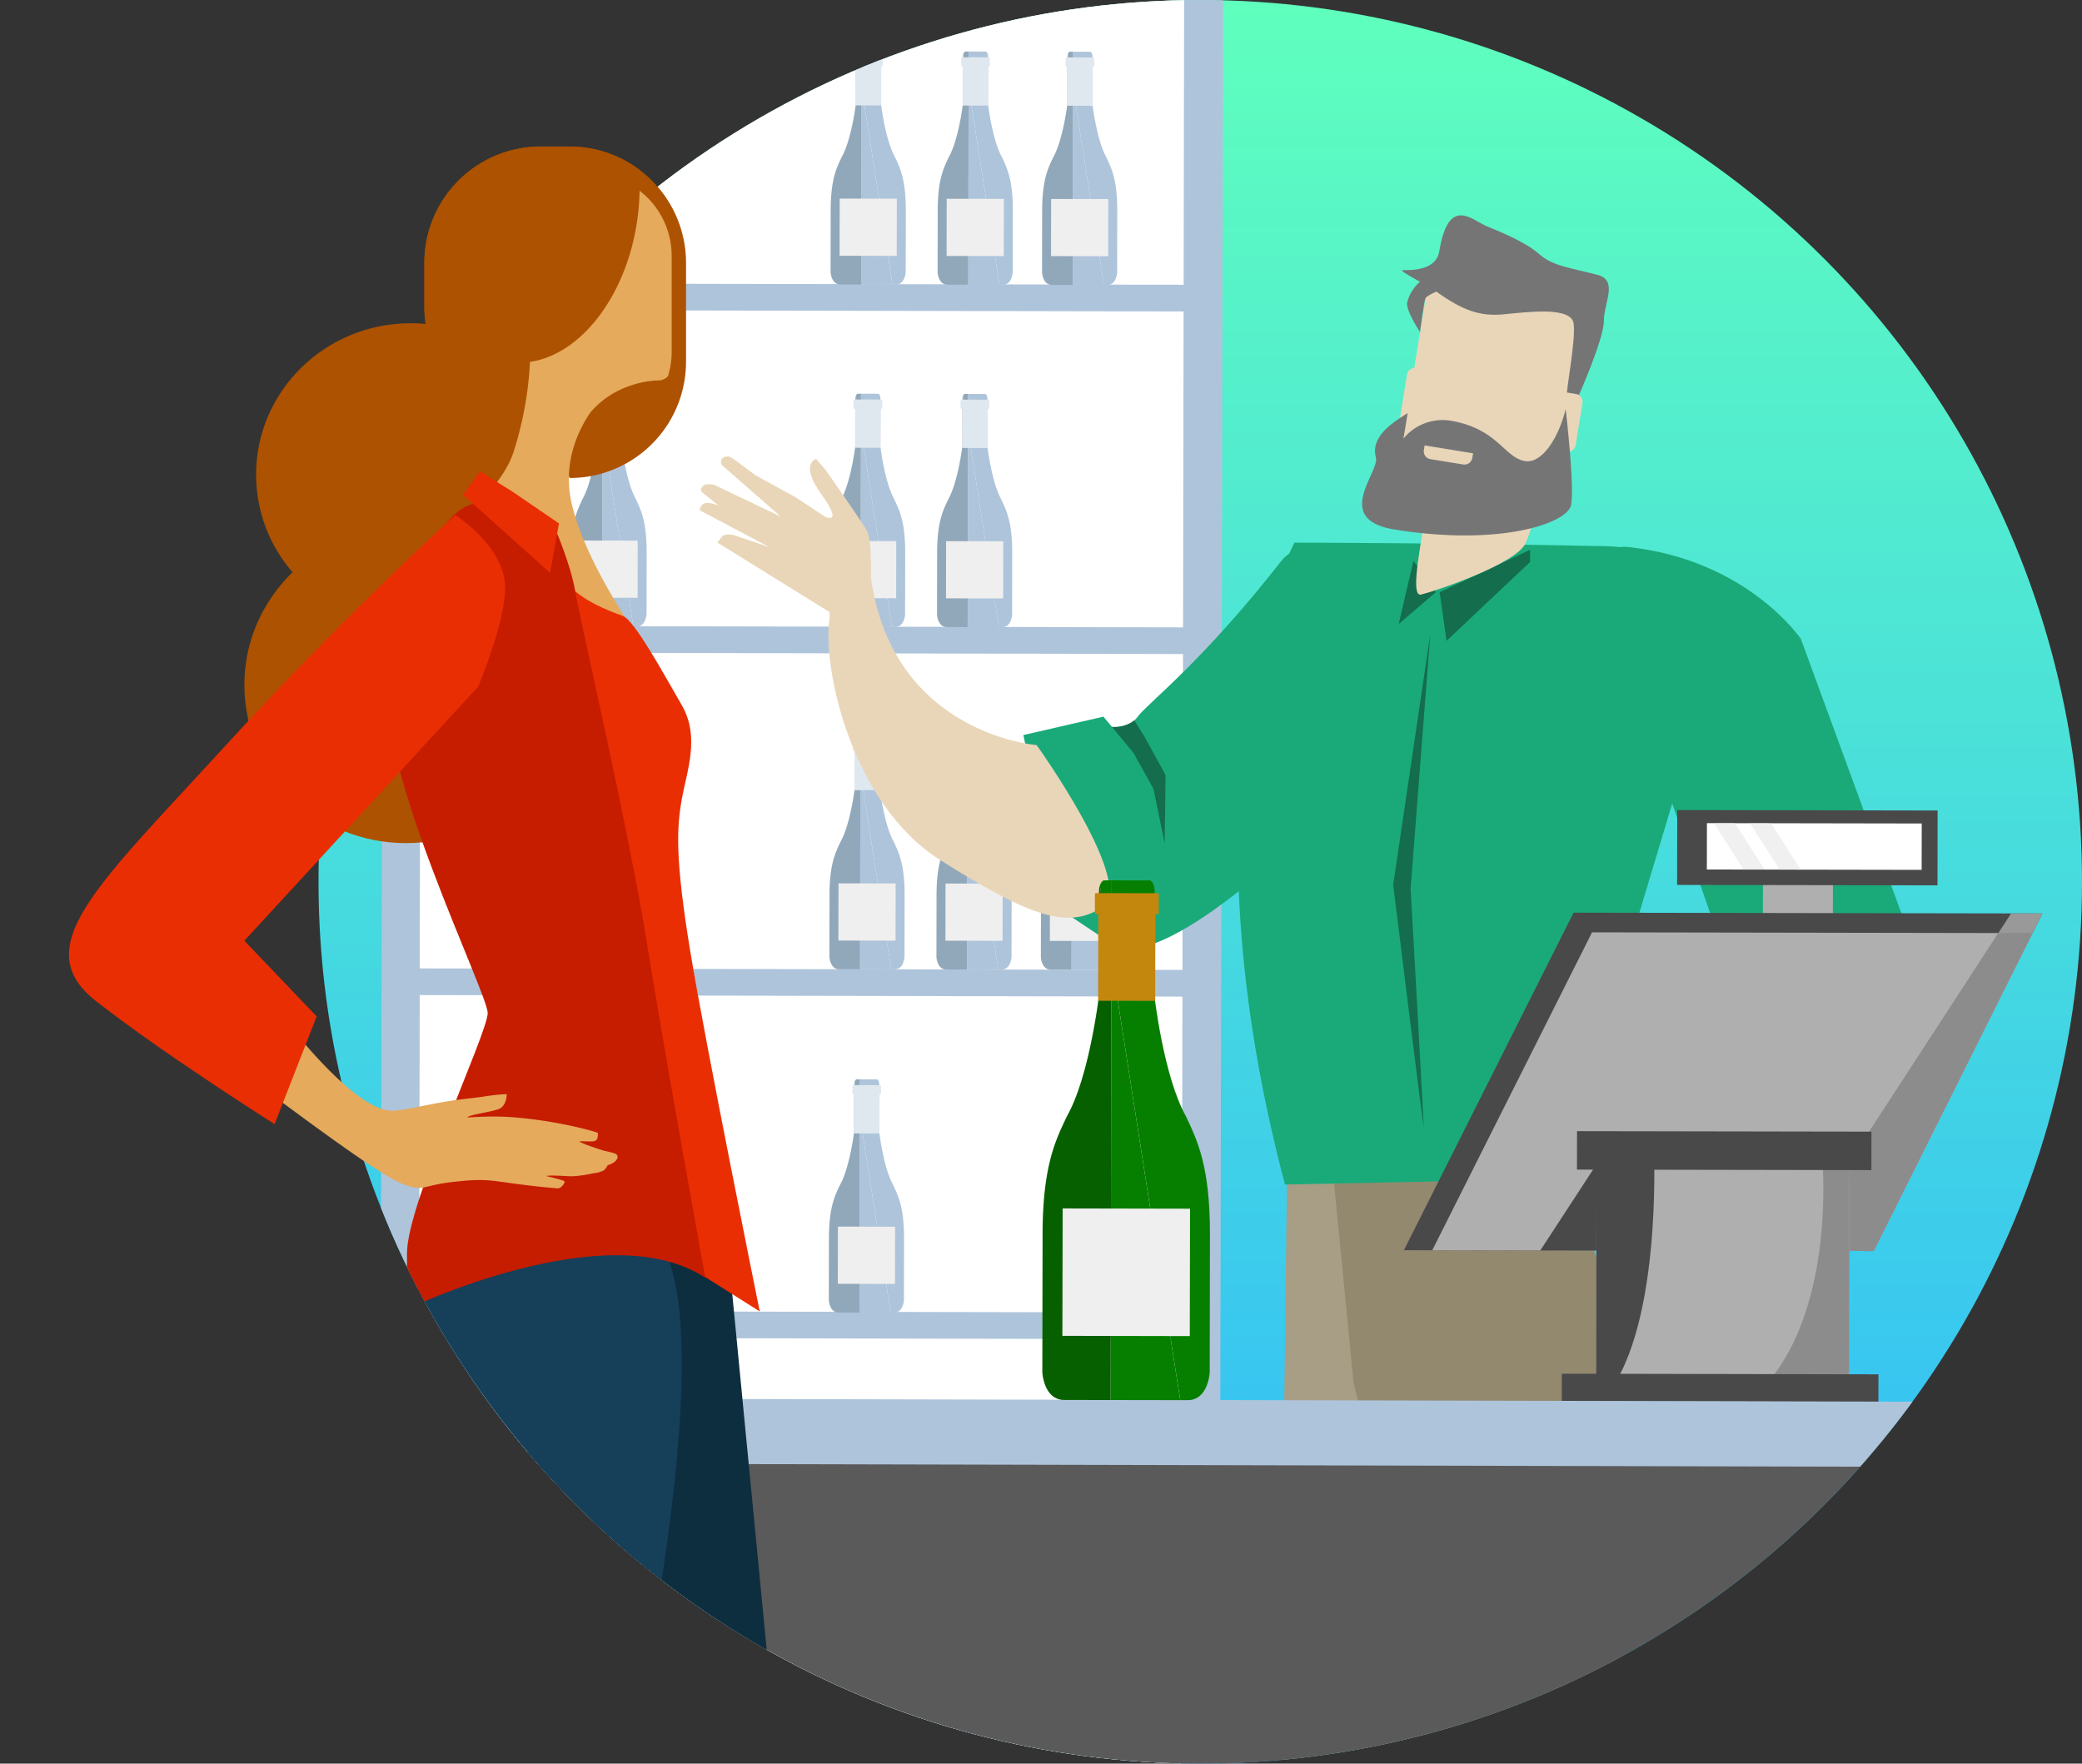 <svg xmlns="http://www.w3.org/2000/svg" xmlns:xlink="http://www.w3.org/1999/xlink" width="621" height="526" viewBox="0 0 621 526"><rect x="0" y="0" width="621" height="526" fill="#333333" stroke="none"/><defs><linearGradient id="a" x1="0.5" x2="0.5" y2="1" gradientUnits="objectBoundingBox"><stop offset="0" stop-color="#5fffbd"/><stop offset="1" stop-color="#2eb7ff"/></linearGradient><linearGradient id="b" y1="1" y2="0" xlink:href="#a"/><clipPath id="d"><ellipse cx="263" cy="263" rx="263" ry="263" fill="url(#a)"/></clipPath><clipPath id="e"><rect width="872.431" height="698.884" fill="none"/></clipPath><clipPath id="g"><rect width="25.903" height="13.873" fill="none"/></clipPath><clipPath id="h"><path d="M0,263C0,408.25,117.75,526,263,526a261.8,261.8,0,0,0,155.726-51.038,93.007,93.007,0,0,0,137.463-123.31A59.8,59.8,0,0,0,573,310q0-1.583-.08-3.148C600.865,298.747,621,275.908,621,249c0-33.69-31.563-61-70.5-61h-.16a51.5,51.5,0,0,0-45.272-28C464.995,65.94,371.7,0,263,0,117.75,0,0,117.749,0,263Z" transform="translate(621 526) rotate(180)" fill="url(#b)"/></clipPath><clipPath id="i"><rect width="295.544" height="807.802" fill="none"/></clipPath></defs><ellipse cx="263" cy="263" rx="263" ry="263" transform="translate(95)" fill="url(#a)"/><g transform="translate(95)" clip-path="url(#d)"><g transform="translate(-242.987 -15.218)"><g clip-path="url(#e)"><rect width="250.422" height="594.789" transform="matrix(-1, -0.002, 0.002, -1, 511.645, 595.219)" fill="#aec4db"/><rect width="227.498" height="583.326" transform="translate(500.186 595.199) rotate(-179.902)" fill="#fff"/><rect width="241.737" height="7.954" transform="matrix(-1, -0.002, 0.002, -1, 508.68, 108.125)" fill="#aec4db"/><rect width="241.737" height="7.954" transform="matrix(-1, -0.002, 0.002, -1, 507.292, 210.293)" fill="#aec4db"/><rect width="241.737" height="7.954" transform="matrix(-1, -0.002, 0.002, -1, 505.905, 312.461)" fill="#aec4db"/><rect width="241.737" height="7.954" transform="matrix(-1, -0.002, 0.002, -1, 510.577, 414.639)" fill="#aec4db"/><rect width="241.737" height="7.954" transform="matrix(-1, -0.002, 0.002, -1, 509.189, 516.807)" fill="#aec4db"/><g transform="translate(0 0)"><g clip-path="url(#e)"><path d="M1001.036,78.414l1.995,0h.117l3.034.005s.546.157.622,1.249-.025,14.23-.025,14.23,1.229,10.724,4.183,16.031c1.554,3.278,3.264,6.711,3.247,15.913s-.032,18.4-.032,18.4-.162,3.742-2.969,3.738l-.974,0-9.217-58.958Z" transform="translate(-532.976 -47.77)" fill="#aec4db"/><path d="M1034.729,79.116c.181-.6.527-.707.527-.707l1.04,0-.018,10.612Z" transform="translate(-568.236 -47.767)" fill="#91a8ba"/><path d="M1020.508,164.526l-7.207-.013h-.117l-1.995,0,.1-58.942Z" transform="translate(-543.249 -64.313)" fill="#aec4db"/><path d="M1038.11,111.005c2.972-5.3,4.238-16.016,4.238-16.016s-.056-13.139.024-14.231a2.426,2.426,0,0,1,.1-.539l1.549,9.906-.1,58.942-6.186-.011c-2.807-.005-2.957-3.748-2.957-3.748s.016-9.2.032-18.4,1.737-12.629,3.3-15.9" transform="translate(-575.978 -48.87)" fill="#91a8ba"/><path d="M1018.927,85.6l7.774.013a.391.391,0,0,0,.392-.39l0-2.026a.391.391,0,0,0-.39-.392l-7.774-.013a.391.391,0,0,0-.391.39l0,2.026a.39.39,0,0,0,.39.392" transform="translate(-552.708 -50.44)" fill="#dfe8ef"/><rect width="7.642" height="11.904" transform="translate(473.907 46.769) rotate(-179.9)" fill="#dfe8ef"/><rect width="17.051" height="17.051" transform="translate(478.534 91.638) rotate(-179.901)" fill="#efefef"/><path d="M1080.754,78.277l2,0h.117l3.035.005s.546.157.622,1.249-.025,14.23-.025,14.23,1.229,10.724,4.183,16.031c1.554,3.278,3.264,6.711,3.248,15.913s-.032,18.4-.032,18.4-.162,3.742-2.969,3.738l-.974,0-9.217-58.958Z" transform="translate(-643.848 -47.687)" fill="#aec4db"/><path d="M1114.447,78.979c.18-.6.528-.707.528-.707l1.04,0L1116,88.886Z" transform="translate(-679.108 -47.684)" fill="#91a8ba"/><path d="M1100.227,164.389l-7.207-.012h-.117l-2,0,.1-58.942Z" transform="translate(-654.121 -64.229)" fill="#aec4db"/><path d="M1117.827,110.868c2.972-5.3,4.238-16.016,4.238-16.016s-.055-13.139.024-14.231a2.447,2.447,0,0,1,.1-.539l1.549,9.906-.1,58.942-6.186-.011c-2.807-.005-2.957-3.748-2.957-3.748s.016-9.2.032-18.4,1.737-12.629,3.3-15.9" transform="translate(-686.848 -48.786)" fill="#91a8ba"/><path d="M1098.645,85.466l7.774.013a.391.391,0,0,0,.392-.39l0-2.025a.391.391,0,0,0-.39-.392l-7.774-.013a.39.39,0,0,0-.391.39l0,2.026a.391.391,0,0,0,.39.392" transform="translate(-663.58 -50.356)" fill="#dfe8ef"/><rect width="7.642" height="11.904" transform="translate(442.753 46.715) rotate(-179.9)" fill="#dfe8ef"/><rect width="17.051" height="17.051" transform="translate(447.38 91.585) rotate(-179.901)" fill="#efefef"/><path d="M1162.44,78.137l2,0h.117l3.035.005s.546.157.622,1.249-.025,14.23-.025,14.23,1.229,10.724,4.183,16.031c1.554,3.278,3.264,6.711,3.248,15.912s-.032,18.4-.032,18.4-.162,3.742-2.969,3.738l-.974,0-9.217-58.958Z" transform="translate(-757.456 -47.602)" fill="#aec4db"/><path d="M1196.133,78.839c.181-.6.527-.707.527-.707l1.04,0-.018,10.612Z" transform="translate(-792.716 -47.599)" fill="#91a8ba"/><path d="M1181.913,164.249l-7.207-.013h-.117l-2,0,.1-58.942Z" transform="translate(-767.73 -64.144)" fill="#aec4db"/><path d="M1199.513,110.728c2.972-5.3,4.238-16.016,4.238-16.016s-.056-13.139.024-14.231a2.461,2.461,0,0,1,.1-.539l1.549,9.906-.1,58.942-6.186-.011c-2.807-.005-2.957-3.748-2.957-3.748l.032-18.4c.016-9.2,1.737-12.629,3.3-15.9" transform="translate(-800.457 -48.701)" fill="#91a8ba"/><path d="M1180.331,85.325l7.774.013a.391.391,0,0,0,.392-.39l0-2.026a.391.391,0,0,0-.39-.392l-7.775-.013a.391.391,0,0,0-.391.39l0,2.026a.391.391,0,0,0,.39.392" transform="translate(-777.189 -50.27)" fill="#dfe8ef"/><rect width="7.642" height="11.904" transform="translate(410.83 46.66) rotate(-179.9)" fill="#dfe8ef"/><rect width="17.051" height="17.051" transform="translate(415.458 91.53) rotate(-179.901)" fill="#efefef"/><path d="M1001.934,601.008l1.995,0h.117l3.035.005s.546.157.622,1.249-.025,14.23-.025,14.23,1.229,10.724,4.183,16.031c1.554,3.278,3.264,6.711,3.248,15.913s-.032,18.4-.032,18.4-.162,3.742-2.969,3.738l-.974,0-9.217-58.958Z" transform="translate(-534.225 -366.135)" fill="#aec4db"/><path d="M1035.627,601.71c.181-.6.527-.707.527-.707l1.04,0-.018,10.612Z" transform="translate(-569.485 -366.132)" fill="#91a8ba"/><path d="M1021.407,687.12l-7.207-.012h-.117l-1.995,0,.1-58.942Z" transform="translate(-544.498 -382.678)" fill="#aec4db"/><path d="M1039.006,633.6c2.972-5.3,4.238-16.016,4.238-16.016s-.056-13.139.024-14.231a2.433,2.433,0,0,1,.1-.539l1.549,9.906-.1,58.942-6.186-.011c-2.807-.005-2.957-3.748-2.957-3.748s.016-9.2.032-18.4,1.737-12.629,3.3-15.9" transform="translate(-577.226 -367.235)" fill="#91a8ba"/><path d="M1019.825,608.2l7.774.013a.391.391,0,0,0,.392-.39l0-2.025a.391.391,0,0,0-.39-.392l-7.775-.013a.391.391,0,0,0-.391.39l0,2.026a.391.391,0,0,0,.39.392" transform="translate(-553.957 -368.805)" fill="#dfe8ef"/><rect width="7.642" height="11.904" transform="translate(473.556 250.998) rotate(-179.9)" fill="#dfe8ef"/><rect width="17.051" height="17.051" transform="translate(478.183 295.867) rotate(-179.901)" fill="#efefef"/><path d="M1081.652,600.871l1.995,0h.117l3.035.005s.545.157.622,1.249-.025,14.23-.025,14.23,1.229,10.724,4.183,16.031c1.554,3.278,3.263,6.711,3.247,15.913s-.032,18.4-.032,18.4-.162,3.742-2.969,3.738l-.974,0-9.217-58.958Z" transform="translate(-645.097 -366.052)" fill="#aec4db"/><path d="M1115.344,601.573c.181-.6.527-.707.527-.707l1.04,0-.018,10.612Z" transform="translate(-680.355 -366.049)" fill="#91a8ba"/><path d="M1101.124,686.983l-7.207-.012h-.117l-1.995,0,.1-58.942Z" transform="translate(-655.369 -382.594)" fill="#aec4db"/><path d="M1118.725,633.462c2.972-5.3,4.238-16.016,4.238-16.016s-.056-13.139.024-14.231a2.44,2.44,0,0,1,.1-.539l1.549,9.906-.1,58.942-6.186-.01c-2.807-.005-2.957-3.748-2.957-3.748s.016-9.2.032-18.4,1.737-12.629,3.3-15.9" transform="translate(-688.097 -367.152)" fill="#91a8ba"/><path d="M1099.543,608.06l7.774.013a.391.391,0,0,0,.392-.39l0-2.026a.391.391,0,0,0-.39-.392l-7.774-.013a.391.391,0,0,0-.391.39l0,2.026a.391.391,0,0,0,.39.392" transform="translate(-664.829 -368.721)" fill="#dfe8ef"/><rect width="7.642" height="11.904" transform="translate(442.402 250.944) rotate(-179.9)" fill="#dfe8ef"/><rect width="17.051" height="17.051" transform="translate(447.03 295.813) rotate(-179.901)" fill="#efefef"/><path d="M1163.338,600.731l1.995,0h.117l3.034.005s.546.157.622,1.249-.025,14.23-.025,14.23,1.229,10.724,4.183,16.031c1.554,3.278,3.264,6.711,3.248,15.912s-.032,18.4-.032,18.4-.162,3.742-2.969,3.738l-.974,0-9.217-58.958Z" transform="translate(-758.705 -365.967)" fill="#aec4db"/><path d="M1197.03,601.433c.181-.6.527-.707.527-.707l1.04,0-.018,10.612Z" transform="translate(-793.964 -365.964)" fill="#91a8ba"/><path d="M1182.811,686.843l-7.207-.012h-.117l-1.995,0,.1-58.942Z" transform="translate(-768.979 -382.509)" fill="#aec4db"/><path d="M1200.411,633.322c2.972-5.3,4.238-16.016,4.238-16.016s-.056-13.139.024-14.231a2.439,2.439,0,0,1,.1-.539l1.549,9.906-.1,58.942-6.186-.011c-2.807-.005-2.957-3.748-2.957-3.748s.016-9.2.032-18.4,1.737-12.629,3.3-15.9" transform="translate(-801.706 -367.066)" fill="#91a8ba"/><path d="M1181.229,607.919l7.774.013a.391.391,0,0,0,.392-.39l0-2.025a.391.391,0,0,0-.39-.392l-7.774-.013a.39.39,0,0,0-.391.39l0,2.026a.391.391,0,0,0,.39.392" transform="translate(-778.437 -368.636)" fill="#dfe8ef"/><rect width="7.642" height="11.904" transform="translate(410.479 250.889) rotate(-179.9)" fill="#dfe8ef"/><rect width="17.051" height="17.051" transform="translate(415.107 295.759) rotate(-179.901)" fill="#efefef"/><path d="M1081.2,339.574l1.995,0h.117l3.035.005s.546.157.622,1.249-.025,14.23-.025,14.23,1.229,10.724,4.183,16.031c1.554,3.278,3.264,6.711,3.247,15.912s-.032,18.4-.032,18.4-.162,3.742-2.969,3.738l-.974,0-9.217-58.958Z" transform="translate(-644.472 -206.869)" fill="#aec4db"/><path d="M1114.9,340.276c.181-.6.528-.707.528-.707l1.04,0-.018,10.612Z" transform="translate(-679.732 -206.866)" fill="#91a8ba"/><path d="M1100.675,425.686l-7.207-.013h-.117l-1.995,0,.1-58.942Z" transform="translate(-654.745 -223.412)" fill="#aec4db"/><path d="M1118.276,372.165c2.972-5.3,4.238-16.016,4.238-16.016s-.056-13.139.024-14.231a2.42,2.42,0,0,1,.1-.539l1.549,9.906-.1,58.942-6.186-.011c-2.807-.005-2.957-3.748-2.957-3.748s.016-9.2.032-18.4,1.737-12.629,3.3-15.9" transform="translate(-687.473 -207.969)" fill="#91a8ba"/><path d="M1099.094,346.763l7.774.013a.391.391,0,0,0,.392-.39l0-2.025a.391.391,0,0,0-.39-.392l-7.775-.013a.391.391,0,0,0-.391.39l0,2.026a.391.391,0,0,0,.39.392" transform="translate(-664.204 -209.539)" fill="#dfe8ef"/><rect width="7.642" height="11.904" transform="translate(442.578 148.83) rotate(-179.9)" fill="#dfe8ef"/><rect width="17.051" height="17.051" transform="translate(447.205 193.699) rotate(-179.901)" fill="#efefef"/><path d="M1162.889,339.434l1.995,0H1165l3.035.005s.546.157.622,1.249-.025,14.23-.025,14.23,1.229,10.724,4.183,16.031c1.554,3.278,3.264,6.711,3.248,15.913s-.032,18.4-.032,18.4-.162,3.742-2.969,3.738l-.974,0-9.217-58.958Z" transform="translate(-758.081 -206.784)" fill="#aec4db"/><path d="M1196.582,340.136c.181-.6.528-.707.528-.707l1.04,0-.018,10.612Z" transform="translate(-793.341 -206.781)" fill="#91a8ba"/><path d="M1182.361,425.546l-7.207-.013h-.117l-1.995,0,.1-58.942Z" transform="translate(-768.354 -223.326)" fill="#aec4db"/><path d="M1199.962,372.025c2.972-5.3,4.238-16.017,4.238-16.017s-.056-13.139.024-14.231a2.418,2.418,0,0,1,.1-.539l1.549,9.906-.1,58.942-6.186-.011c-2.807-.005-2.957-3.748-2.957-3.748l.032-18.4c.016-9.2,1.737-12.629,3.3-15.9" transform="translate(-801.082 -207.884)" fill="#91a8ba"/><path d="M1180.78,346.622l7.774.013a.391.391,0,0,0,.392-.39l0-2.025a.391.391,0,0,0-.39-.392l-7.775-.013a.391.391,0,0,0-.391.39l0,2.026a.391.391,0,0,0,.39.392" transform="translate(-777.813 -209.453)" fill="#dfe8ef"/><rect width="7.642" height="11.904" transform="translate(410.655 148.775) rotate(-179.9)" fill="#dfe8ef"/><rect width="17.051" height="17.051" transform="translate(415.282 193.644) rotate(-179.901)" fill="#efefef"/><path d="M1360.215,339.1l1.995,0h.117l3.035.005s.545.157.622,1.249-.025,14.23-.025,14.23,1.229,10.724,4.183,16.031c1.554,3.278,3.263,6.711,3.247,15.912l-.031,18.4s-.162,3.742-2.969,3.738l-.974,0-9.217-58.958Z" transform="translate(-1032.521 -206.578)" fill="#aec4db"/><path d="M1393.907,339.8c.181-.6.527-.707.527-.707l1.04,0-.018,10.612Z" transform="translate(-1067.78 -206.575)" fill="#91a8ba"/><path d="M1379.687,425.207l-7.207-.012h-.117l-1.995,0,.1-58.942Z" transform="translate(-1042.795 -223.12)" fill="#aec4db"/><path d="M1397.288,371.686c2.972-5.3,4.238-16.016,4.238-16.016s-.056-13.139.024-14.231a2.426,2.426,0,0,1,.1-.539l1.549,9.906-.1,58.942-6.186-.011c-2.807-.005-2.957-3.748-2.957-3.748l.032-18.4c.016-9.2,1.737-12.629,3.3-15.9" transform="translate(-1075.522 -207.677)" fill="#91a8ba"/><path d="M1378.106,346.283l7.774.013a.391.391,0,0,0,.392-.39l0-2.025a.391.391,0,0,0-.39-.392l-7.774-.013a.391.391,0,0,0-.391.39l0,2.026a.391.391,0,0,0,.39.392" transform="translate(-1052.254 -209.247)" fill="#dfe8ef"/><rect width="7.642" height="11.904" transform="translate(333.54 148.642) rotate(-179.9)" fill="#dfe8ef"/><rect width="17.051" height="17.051" transform="translate(338.168 193.512) rotate(-179.901)" fill="#efefef"/><path d="M1441.9,338.954l1.995,0h.117l3.035.005s.545.157.622,1.248-.025,14.231-.025,14.231,1.229,10.724,4.183,16.031c1.554,3.278,3.263,6.711,3.247,15.913s-.031,18.4-.031,18.4-.162,3.742-2.969,3.738l-.974,0-9.217-58.958Z" transform="translate(-1146.13 -206.492)" fill="#aec4db"/><path d="M1475.594,339.657c.181-.6.527-.707.527-.707l1.04,0-.018,10.612Z" transform="translate(-1181.39 -206.489)" fill="#91a8ba"/><path d="M1461.373,425.066l-7.207-.013h-.117l-1.995,0,.1-58.942Z" transform="translate(-1156.403 -223.034)" fill="#aec4db"/><path d="M1478.974,371.546c2.972-5.3,4.238-16.016,4.238-16.016s-.055-13.139.024-14.23a2.439,2.439,0,0,1,.1-.539l1.549,9.906-.1,58.941-6.186-.01c-2.807-.005-2.957-3.748-2.957-3.748s.016-9.2.032-18.4,1.737-12.629,3.3-15.9" transform="translate(-1189.131 -207.592)" fill="#91a8ba"/><path d="M1459.792,346.143l7.774.013a.391.391,0,0,0,.392-.39l0-2.026a.391.391,0,0,0-.39-.392l-7.774-.013a.391.391,0,0,0-.391.39l0,2.026a.391.391,0,0,0,.39.392" transform="translate(-1165.863 -209.161)" fill="#dfe8ef"/><rect width="7.642" height="11.904" transform="translate(301.617 148.588) rotate(-179.9)" fill="#dfe8ef"/><rect width="17.051" height="17.051" transform="translate(306.245 193.457) rotate(-179.901)" fill="#efefef"/><path d="M1163.788,862.7l2,0h.117l3.035.005s.546.157.622,1.249-.025,14.23-.025,14.23,1.229,10.724,4.183,16.031c1.554,3.278,3.264,6.711,3.248,15.912s-.032,18.4-.032,18.4-.162,3.742-2.969,3.738l-.974,0-9.218-58.958Z" transform="translate(-759.331 -525.56)" fill="#aec4db"/><path d="M1197.48,863.4c.18-.6.527-.707.527-.707l1.04,0-.018,10.612Z" transform="translate(-794.589 -525.557)" fill="#91a8ba"/><path d="M1183.26,948.814l-7.207-.012h-.117l-1.995,0,.1-58.942Z" transform="translate(-769.604 -542.102)" fill="#aec4db"/><path d="M1200.861,895.293c2.972-5.3,4.238-16.016,4.238-16.016s-.056-13.139.024-14.231a2.439,2.439,0,0,1,.1-.539l1.549,9.906-.1,58.942-6.186-.011c-2.807-.005-2.957-3.748-2.957-3.748s.016-9.2.032-18.4,1.737-12.629,3.3-15.9" transform="translate(-802.332 -526.659)" fill="#91a8ba"/><path d="M1181.679,869.891l7.774.013a.391.391,0,0,0,.392-.39l0-2.026a.391.391,0,0,0-.39-.391l-7.774-.013a.39.39,0,0,0-.391.39l0,2.026a.391.391,0,0,0,.39.392" transform="translate(-779.063 -528.229)" fill="#dfe8ef"/><rect width="7.642" height="11.904" transform="translate(410.303 353.267) rotate(-179.9)" fill="#dfe8ef"/><rect width="17.051" height="17.051" transform="translate(414.931 398.137) rotate(-179.901)" fill="#efefef"/><path d="M1361.114,862.363l1.995,0h.117l3.035.005s.545.157.622,1.249-.024,14.23-.024,14.23,1.229,10.724,4.183,16.031c1.554,3.278,3.264,6.711,3.248,15.912s-.031,18.4-.031,18.4-.162,3.742-2.969,3.738l-.974,0-9.217-58.958Z" transform="translate(-1033.772 -525.353)" fill="#aec4db"/><path d="M1394.806,863.065c.181-.6.527-.707.527-.707l1.04,0-.018,10.612Z" transform="translate(-1069.03 -525.35)" fill="#91a8ba"/><path d="M1380.586,948.475l-7.207-.012h-.117l-1.995,0,.1-58.942Z" transform="translate(-1044.045 -541.896)" fill="#aec4db"/><path d="M1398.187,894.954c2.972-5.3,4.238-16.016,4.238-16.016s-.055-13.139.024-14.231a2.46,2.46,0,0,1,.1-.539l1.549,9.906-.1,58.942-6.186-.01c-2.807-.005-2.957-3.748-2.957-3.748s.016-9.2.031-18.4,1.737-12.629,3.3-15.9" transform="translate(-1076.772 -526.453)" fill="#91a8ba"/><path d="M1379.005,869.552l7.774.013a.391.391,0,0,0,.391-.39l0-2.026a.391.391,0,0,0-.39-.392l-7.774-.013a.39.39,0,0,0-.391.39l0,2.026a.391.391,0,0,0,.39.392" transform="translate(-1053.504 -528.023)" fill="#dfe8ef"/><rect width="7.642" height="11.904" transform="translate(333.189 353.135) rotate(-179.9)" fill="#dfe8ef"/><rect width="17.051" height="17.051" transform="translate(337.816 398.004) rotate(-179.901)" fill="#efefef"/><path d="M1442.8,862.223l1.995,0h.117l3.035.005s.546.157.622,1.249-.025,14.23-.025,14.23,1.229,10.724,4.183,16.031c1.554,3.278,3.264,6.711,3.248,15.913s-.032,18.4-.032,18.4-.162,3.742-2.969,3.738l-.974,0-9.217-58.958Z" transform="translate(-1147.38 -525.268)" fill="#aec4db"/><path d="M1476.492,862.925c.18-.6.527-.707.527-.707l1.04,0-.018,10.612Z" transform="translate(-1182.639 -525.265)" fill="#91a8ba"/><path d="M1462.272,948.335l-7.207-.012h-.117l-1.995,0,.1-58.942Z" transform="translate(-1157.654 -541.81)" fill="#aec4db"/><path d="M1479.873,894.814c2.972-5.3,4.238-16.016,4.238-16.016s-.055-13.139.024-14.231a2.439,2.439,0,0,1,.1-.539l1.549,9.906-.1,58.942-6.186-.011c-2.807-.005-2.957-3.748-2.957-3.748s.016-9.2.032-18.4,1.737-12.629,3.3-15.9" transform="translate(-1190.381 -526.368)" fill="#91a8ba"/><path d="M1460.691,869.411l7.774.014a.391.391,0,0,0,.391-.39l0-2.025a.392.392,0,0,0-.39-.392l-7.774-.013a.391.391,0,0,0-.391.39l0,2.026a.39.39,0,0,0,.39.391" transform="translate(-1167.113 -527.937)" fill="#dfe8ef"/><rect width="7.642" height="11.904" transform="translate(301.266 353.08) rotate(-179.9)" fill="#dfe8ef"/><rect width="17.051" height="17.051" transform="translate(305.893 397.949) rotate(-179.901)" fill="#efefef"/><path d="M1436.039,77.667l1.995,0h.117l3.035.005s.546.157.622,1.249-.025,14.23-.025,14.23,1.229,10.724,4.183,16.031c1.554,3.278,3.264,6.711,3.248,15.912l-.032,18.4s-.162,3.742-2.969,3.738l-.974,0-9.218-58.958Z" transform="translate(-1137.978 -47.315)" fill="#aec4db"/><path d="M1469.732,78.369c.18-.6.527-.707.527-.707l1.04,0-.018,10.612Z" transform="translate(-1173.237 -47.312)" fill="#91a8ba"/><path d="M1455.511,163.779l-7.207-.012h-.117l-1.995,0,.1-58.942Z" transform="translate(-1148.251 -63.858)" fill="#aec4db"/><path d="M1473.112,110.258c2.972-5.3,4.238-16.016,4.238-16.016s-.056-13.139.024-14.231a2.418,2.418,0,0,1,.1-.539l1.549,9.906-.1,58.942-6.186-.011c-2.807-.005-2.957-3.748-2.957-3.748s.016-9.2.032-18.4,1.737-12.629,3.3-15.9" transform="translate(-1180.978 -48.415)" fill="#91a8ba"/><path d="M1453.93,84.855l7.774.013a.391.391,0,0,0,.392-.39l0-2.026a.391.391,0,0,0-.39-.392l-7.775-.013a.391.391,0,0,0-.391.39l0,2.026a.391.391,0,0,0,.39.392" transform="translate(-1157.71 -49.984)" fill="#dfe8ef"/><rect width="7.642" height="11.904" transform="translate(303.908 46.477) rotate(-179.9)" fill="#dfe8ef"/><rect width="17.051" height="17.051" transform="translate(308.536 91.346) rotate(-179.901)" fill="#efefef"/><path d="M572.164,1048.379l14.339-7.943,1.7-1.78-2-3.193-3.138.379.563-9.321-15-2.7-7.681-3.608,7.065,25.315" transform="translate(65.005 -621.517)" fill="#e9d6b8"/><path d="M882.553,477.708s16.033,17.712-33.481,64.329-58.515,32.931-58.515,32.931L775.635,565l-10.988-51.988,23.878-5.489,2.579,3.062s5.134.518,7.713-3.131,18.969-15.914,42.647-46.217c10.921-13.971,38.03,13.037,41.089,16.467" transform="translate(-311.423 -278.563)" fill="#1aaa7a"/><path d="M1069.072,511.9s-46.107-3.407-50-55.335c-1.158-15.429-8.883,1.914-11.623,16.64s6.3,56.281,32.909,73.014,37.982,20.856,48.288,14.059c10.31-6.773-19.571-48.377-19.571-48.377" transform="translate(-611.901 -274.47)" fill="#e9d6b8"/><path d="M715.346,929.728l-2.194,178.731,37.743,20.928s22.755-42.6,25.681-97.031c1.245-23.112,1.926-74.941-10.977-92.6-17.474-23.919-50.252-10.031-50.252-10.031" transform="translate(-183.472 -563.95)" fill="#a89d85"/><path d="M657.852,1223.626s22.669-59.068.064-97.222c-11.95-20.187-11.866-64.94-17.327-113.144-.982-8.69,3.972-28.287,3.193-36.208-3.077-31.243-19.107-54.658-19.107-54.658l-64.638,5.332,6.071,61.883,16.659,67.137,17.774,62.745" transform="translate(-14.377 -561.924)" fill="#93896f"/><path d="M572.358,644.519l81.856-1.673,35.154-116.978s22.789-70.733-20.654-71.711-93.521-1.078-93.521-1.078-36,65.955-2.836,191.441" transform="translate(-41.102 -276.016)" fill="#1aaa7a"/><path d="M462.047,856.1l-51.939,63s1.847,9.194,6.018,4.318c.5-.584-2-2.441,1.16-4.167,12.751-6.917,42.685-17.573,53.766-28.25a184.846,184.846,0,0,0,24.971-30.575Z" transform="translate(216.138 -521.54)" fill="#e9d6b8"/><path d="M685.924,471.169l2.046,14.512,24.924-23.528.006-3.636Z" transform="translate(-108.527 -279.33)" fill="#146d4d"/><path d="M762.3,466.905l-4.4,18.868,11.066-9.5Z" transform="translate(-192.726 -284.44)" fill="#146d4d"/><path d="M980.092,605.051,973.616,593.3l-2.859-4.548a9.785,9.785,0,0,1-6.638,1.949l6.455,7.841,5.906,10.634,3.324,16.211Z" transform="translate(-484.438 -358.672)" fill="#146d4d"/><path d="M394.686,525.733l28.323,82.043,6.166,2.459-3.437,5.448,35.091,6.165L476.3,595.083l-40.808-111.36s-15.812-23.407-51.116-27.354c-25.595-2.856,8.269,62.538,10.307,69.363" transform="translate(249.637 -277.966)" fill="#1aaa7a"/><path d="M446.156,831.277s-23.935,4.45-36.508,6.333l2.686,1.074-3.438,5.448,12.148,2.026,17.7.432,2.778-6.543-5.161-1.3Z" transform="translate(266.48 -506.416)" fill="#146d4d"/><path d="M715.046,413.565c-.97,4.5-2.624,11.464-4.445,15.523-2.843,6.352-27.415,14.472-31.2,15.374s1-19.051,1-23.584c.006-3.463,2.224-2.382-.452-7.373Z" transform="translate(-107.558 -251.908)" fill="#e9d6b8"/><path d="M648.674,305.169a7.135,7.135,0,0,0,5.9,8.179l31.665,5.138a7.141,7.141,0,0,0,8.182-5.9l7.6-46.911a7.12,7.12,0,0,0-5.883-8.179l-31.676-5.138a7.136,7.136,0,0,0-8.179,5.9Z" transform="translate(-83.151 -153.681)" fill="#e9d6b8"/><path d="M752.774,266.564s-3.523-5.238-3.858-8.151c-.167-1.475,2.075-6.583,5.935-8.065,3.839-1.486,6.152,2.809,6.152,2.809s-6.119,2.216-6.6,3.341c-.5,1.131-1.631,10.067-1.631,10.067" transform="translate(-181.245 -152.322)" fill="#757575"/><path d="M678.374,257.482s7.71-17.256,7.692-22.682,4.4-12.129-1.943-13.761c-9.518-2.443-13.367-2.684-17.585-6.376s-12.525-6.9-15.321-8.082c-4.643-1.954-11.476-9.272-14.248,7.473-1.11,6.705-11.2,5.368-11.112,5.635.234.887,7.269,4.2,10.084,6.236,8.086,5.831,13.229,7.555,20.249,6.888s20.21-2.437,20.869,2.789-2.4,20.371-2.015,21.639c.406,1.271,2.014.928,3.331.241" transform="translate(-59.694 -123.854)" fill="#757575"/><path d="M645.911,351.194a2.388,2.388,0,0,0,1.969,2.729l6.841,1.113a2.386,2.386,0,0,0,2.729-1.969l2.033-12.511a2.387,2.387,0,0,0-1.969-2.725l-6.844-1.106a2.366,2.366,0,0,0-2.718,1.962Z" transform="translate(-39.49 -205.115)" fill="#e9d6b8"/><path d="M750.329,334.253a2.376,2.376,0,0,0,1.969,2.725l6.833,1.106a2.368,2.368,0,0,0,2.725-1.963l2.03-12.5a2.38,2.38,0,0,0-1.962-2.736l-6.844-1.113a2.382,2.382,0,0,0-2.729,1.969Z" transform="translate(-184.702 -194.788)" fill="#e9d6b8"/><path d="M714.728,351.179s2.64,22.327,1.635,28.489c-.9,5.563-21.261,12.509-52.7,7.409-18.635-3.02-4.329-17.161-5.54-21.548-1.911-6.926,7.17-11.526,9.451-13.174.076-.052-1.239,7.619-1.239,7.619a15.066,15.066,0,0,1,13.923-5.364c14.287,2.321,16.173,11.2,22.487,12.079,4.854.666,9.78-6.635,11.987-15.51" transform="translate(-99.746 -213.939)" fill="#757575"/><path d="M741.2,384.572l-9.762-1.585a2.364,2.364,0,0,1-1.966-2.725l.224-1.364,14.456,2.342-.224,1.367a2.375,2.375,0,0,1-2.729,1.966" transform="translate(-156.782 -230.825)" fill="#e9d6b8"/><path d="M1239.091,433.826s1.759-20.555-.669-24.555c-2.428-3.976-12.224-17.92-12.224-17.92l-2.813-3.312s-5.1,1.311,1.575,10.6c6.688,9.306,1.121,6.685,1.121,6.685l-9.024-5.944-11.614-6.354-4.8-3.523s-2.586-2.217-3.628-2.181c-2.988.106-1.8,2.535-1.8,2.535l17.627,15.4-19.85-9.463s-2.731-.75-3.592.551c-.8,1.217,0,1.673,0,1.673l20.122,16.386-10.739-3.644s-2.7-.669-3.6.548c-.979,1.338-1.277,1.677-1.277,1.677l39.805,24.68Z" transform="translate(-831.951 -235.958)" fill="#e9d6b8"/><path d="M1286.3,430.021l-14.326-5.79s-3.072-1.668-4.949-1.494a2.154,2.154,0,0,0-2.054,2.23l20.81,11Z" transform="translate(-908.22 -257.524)" fill="#e9d6b8"/><rect width="20.871" height="22.934" transform="matrix(-1, -0.002, 0.002, -1, 694.677, 291.234)" fill="#afafaf"/><rect width="77.659" height="22.327" transform="translate(725.882 279.274) rotate(-179.902)" fill="#494949"/><rect width="64.071" height="13.829" transform="translate(721.16 274.653) rotate(-179.901)" fill="#fff"/><path d="M294.926,836.139l139.851.24,47.651-94.812,2.94-5.856-139.839-.24Z" transform="translate(271.805 -448.051)" fill="#494949"/><path d="M302.45,845.3l131.7.226,47.345-94.812-131.39-.226Z" transform="translate(272.743 -457.202)" fill="#afafaf"/><path d="M294.926,836.687l24.527.042L366.8,741.917l2.94-5.856-9.333-.016-3.811,5.855Z" transform="translate(387.436 -448.4)" fill="#999"/><path d="M302.45,845.814l24.526.042,47.345-94.813-10.2-.017Z" transform="translate(379.912 -457.527)" fill="#8c8c8c"/><path d="M605.406,946.753l28.422.049-8.952-29.873Z" transform="translate(2.01 -558.595)" fill="#494949"/><rect width="75.475" height="75.475" transform="matrix(-1, -0.002, 0.002, -1, 699.526, 433.298)" fill="#afafaf"/><path d="M442.107,991.023l29.928.052.13-75.475-8.344-.014s5.924,52.324-21.714,75.438" transform="translate(227.491 -557.776)" fill="#8c8c8c"/><path d="M591.233,915.29l-.13,75.475,1.542,0c18.287-19.211,15.711-74.812,15.711-74.812l-1.117-.638Z" transform="translate(32.948 -557.596)" fill="#494949"/><rect width="87.822" height="11.468" transform="translate(706.171 364.201) rotate(-179.902)" fill="#494949"/><rect width="94.446" height="8.203" transform="matrix(-1, -0.002, 0.002, -1, 708.259, 433.313)" fill="#494949"/><g transform="translate(659.189 260.717)" opacity="0.57"><g transform="translate(0)"><g clip-path="url(#g)"><path d="M479.374,667.19l8.838,13.844,6.3.01L485.67,667.2Z" transform="translate(-468.605 -667.17)" fill="#e5e5e5"/><path d="M506.929,667.142l8.838,13.844,6.3.01-8.838-13.844Z" transform="translate(-506.929 -667.141)" fill="#e5e5e5"/></g></g></g><rect width="731.325" height="180.549" transform="matrix(-1, -0.002, 0.002, -1, 801.098, 623.513)" fill="#5a5a5a"/><rect width="755.458" height="19.415" transform="translate(814.302 452.91) rotate(-179.868)" fill="#aec4db"/><rect width="755.458" height="19.415" transform="translate(813.996 631.525) rotate(-179.868)" fill="#aec4db"/><rect width="872.318" height="67.259" transform="translate(872.298 698.884) rotate(-179.873)" fill="#aec4db"/><path d="M930.309,710.8l4.446.008h.261l6.762.011s1.216.35,1.385,2.783-.054,31.713-.054,31.713,2.739,23.9,9.322,35.726c3.463,7.3,7.273,14.957,7.237,35.461l-.07,41.01s-.362,8.34-6.617,8.329l-2.171,0L930.268,734.449Z" transform="translate(-450.785 -433.021)" fill="#067f00"/><path d="M1005.4,712.366c.4-1.335,1.175-1.576,1.175-1.576l2.317,0-.04,23.649Z" transform="translate(-529.363 -433.015)" fill="#067f00"/><path d="M973.7,902.7l-16.06-.028h-.261l-4.445-.007.225-131.354Z" transform="translate(-473.68 -469.886)" fill="#067f00"/><path d="M1012.928,783.431c6.624-11.8,9.445-35.694,9.445-35.694s-.123-29.28.054-31.713a5.428,5.428,0,0,1,.22-1.2L1026.1,736.9l-.226,131.354-13.785-.024c-6.256-.011-6.589-8.352-6.589-8.352s.036-20.5.071-41.01,3.871-28.144,7.359-35.436" transform="translate(-546.615 -435.472)" fill="#076000"/><path d="M969.7,726.818l18.285.031a.391.391,0,0,0,.391-.39l.009-5.474a.391.391,0,0,0-.39-.392l-18.285-.032a.391.391,0,0,0-.391.39l-.009,5.474a.391.391,0,0,0,.39.391" transform="translate(-494.76 -438.968)" fill="#c4870e"/><rect width="17.029" height="26.529" transform="translate(492.553 313.714) rotate(-179.901)" fill="#c4870e"/><rect width="37.998" height="37.998" transform="matrix(-1, -0.002, 0.002, -1, 502.866, 413.707)" fill="#efefef"/><path d="M773.124,522.311l-5.9,76.143s3.919,69.237,3.916,70.968-9.107-72.13-9.107-72.13Z" transform="translate(-198.495 -318.193)" fill="#146d4d"/></g></g></g></g></g><g transform="translate(0 0)" clip-path="url(#h)"><g transform="translate(20.574 43.707)"><g clip-path="url(#i)"><path d="M21.554,1778.594l11.235,60.989,38.669,9.963,20.592.642s-37.7-16.2-45.124-24.532c-11.275-12.611-8.135-62.65-8.135-62.65Z" transform="translate(194.761 -1048.622)" fill="#e9d6b8"/><path d="M1.182,1953.607l8.111.642,4.353-5.622,34.328,10.137,21.829,1.72s-1.625-3.437-2.954-4.531c-3.984-3.235-19.807-9.19-19.807-9.19s.3,5-2.188,5.613-26.2-5.939-31.815-8.123c-9.677-3.75-11.905-6.759-12.476-6.236-1.562,1.415.619,15.589.619,15.589" transform="translate(225.741 -1152.683)" fill="#161711"/><path d="M200.494,812.372l19.795,204.383,22.5,195.535-29.86,3.719s-36.961-196.367-41.052-213.315c-4.111-16.96-45.786-152.481-30.828-188.228,14.942-35.74,59.443-2.093,59.443-2.093" transform="translate(-3.093 -474.656)" fill="#0d2e3f"/><path d="M307.533,1781.058l3.108,64.891,38.7,9.979,20.588.626s-36.632-15.212-42.392-24.77c-7.656-12.679,0-55.443,0-55.443Z" transform="translate(-198.996 -1056.553)" fill="#e9d6b8"/><path d="M284.087,1949.767l8.111.626,4.369-5.614,31.03,8.75,26.368,1.237a4.8,4.8,0,0,0-1.091-2.958c-3.913-3.437-23.243-9.209-23.243-9.209s.777,5.915-1.712,6.557c-2.5.611-26.364-6.557-31.978-8.742-9.665-3.762-11.885-6.775-12.48-6.244-1.566,1.4.626,15.6.626,15.6" transform="translate(-173.053 -1150.393)" fill="#161711"/><path d="M281.27,802.981l5.606,178.757s-7.413,48.47-8.024,64.625c-1.344,36.382.214,145.567.214,145.567l32.31,1.3s22.76-197.335,25.7-214.438,35.989-154.578,16.893-188.783-72.7,12.967-72.7,12.967" transform="translate(-177.102 -462.494)" fill="#163f59"/><path d="M458.855,327.08c0,26.039-21.559,47.157-48.168,47.157s-48.169-21.119-48.169-47.157c0-26.058,21.571-47.177,48.169-47.177s48.168,21.119,48.168,47.177" transform="translate(-310.205 -166.484)" fill="#ad5200"/><path d="M353.2,64.176A34.677,34.677,0,0,1,318.51,98.857l-8.674-16.484a34.672,34.672,0,0,1-34.677-34.681V34.68A34.68,34.68,0,0,1,309.836,0h8.674A34.685,34.685,0,0,1,353.2,34.68Z" transform="translate(-169.151 0.001)" fill="#ad5200"/><path d="M308.241,47.692V34.68A34.68,34.68,0,0,1,342.919,0h8.674a34.5,34.5,0,0,1,21.043,7.16,77.655,77.655,0,0,1-1.8,23.676C365.036,56.1,348.1,74.9,329.273,79.585a34.679,34.679,0,0,1-21.032-31.894" transform="translate(-202.234 0.001)" fill="#ad5200"/><path d="M456.2,175.2c0,24.948-20.651,45.167-46.122,45.167s-46.134-20.219-46.134-45.167,20.659-45.167,46.134-45.167S456.2,150.258,456.2,175.2" transform="translate(-308.134 -77.343)" fill="#ad5200"/><path d="M438.237,321.8c0,25.71-21.269,46.551-47.522,46.551s-47.53-20.841-47.53-46.551,21.277-46.539,47.53-46.539,47.522,20.829,47.522,46.539" transform="translate(-281.754 -163.725)" fill="#ad5200"/><path d="M383.253,164.533c17.134-11.623,37.068-12.123,44.521-1.137s-.42,29.321-17.578,40.925c-17.134,11.624-37.076,12.132-44.521,1.154-7.446-11,.42-29.321,17.578-40.941" transform="translate(-282.075 -92.475)" fill="#ad5200"/><path d="M336.436,32.511a66.78,66.78,0,0,1-.84,9.776c-3.5,22.268-17.028,39.177-31.835,41.262a105.177,105.177,0,0,1-4.9,26.863C296.085,119.206,285.8,128.5,285.8,128.5c-2.5,15.545,50.428,38.372,49.175,35.867s-14.3-20.834-18.57-37.647c-2.965-11.7.856-21.365,5.329-28.033,8.27-9.733,20.274-9.586,20.274-9.586a3.975,3.975,0,0,0,2.91-1.28,24.454,24.454,0,0,0,1.1-7.259v-28.6a24.522,24.522,0,0,0-9.586-19.45" transform="translate(-166.252 -19.337)" fill="#e5aa5c"/><path d="M253.016,523.96l24.886,15.7S261.666,459.7,257.151,432.1s-4.016-36.632-2.506-45.167,5.515-18.562,0-28.1-14.133-25.353-17.562-26.6c-5.523-1.994-11.537-4.507-16.06-9.023-2.482-2.49,31.993,200.748,31.993,200.748" transform="translate(-71.866 -192.23)" fill="#ea2e03"/><path d="M355.746,493.375s-12.052-66.242-17.388-99.694c-5.356-33.452-20.08-97.01-21.416-105.042s-6.025-18.748-6.025-18.748-12.706-9.353-24.08-7.355c-11.386,2.018-20.75,27.431-25.432,52.192S290.84,408.4,290.84,414.423s-24.072,56.878-24.072,71.59v16.73s59.557-28.766,88.978-9.368" transform="translate(-165.946 -155.988)" fill="#c61c00"/><path d="M373.693,239.017l9.709,6.058,13.888,9.494-2.656,14.74-25.952-23.264Z" transform="translate(-251.138 -142.165)" fill="#ea2e03"/><path d="M336.526,640.865s21.761,29,33.182,27.858c3.58-.364,3.354-.412,11.112-1.93,7.794-1.5,9.285-1.415,15.485-2.252a56.8,56.8,0,0,1,6.929-.753s0,3.512-2.331,4.436c-2.1.825-7.358,1.5-9.11,2.248s4.416-.492,13.7.254a131.427,131.427,0,0,1,22.169,3.778c2.442.678,2.764.821,2.764.947,0,1.134-.083,2.177-1.21,2.391-.991.175-4.519-.095-4.313.076.805.65,6.327,2.481,7.267,2.735,1.018.238,2.4.523,3.247.829,1.693.587.9,2.668-2.062,3.509-.04.016-.694,1.455-1.609,1.76-.456.154-.769.289-1.237.408-.523.163-1.15.171-1.685.3a38.677,38.677,0,0,1-5.919.836c-.8.06-7.746-.483-7.746-.032,0,.032,5.455,1.229,5.364,1.642-.218.932-1.26,2.077-2.216,2-1.772-.166-4.44-.345-11.719-1.269-8.024-1.007-9.7-1.832-19.989-.575-8.964,1.082-8.092,2.946-14.462.491-8.532-3.278-39.569-27.355-45.329-31.117-5.777-3.758,9.716-18.566,9.716-18.566" transform="translate(-272.657 -381.181)" fill="#e5aa5c"/><path d="M460.582,398.177,530.325,322.4s8.456-19.957,8.04-30.106c-.515-12.048-14.891-21.083-14.891-21.083s-31.783,28.6-69.422,69.759-58.218,59.2-37.642,75.273S469.6,452.874,469.6,452.874l12.548-32.12Z" transform="translate(-408.269 -161.316)" fill="#ea2e03"/></g></g></g></svg>
